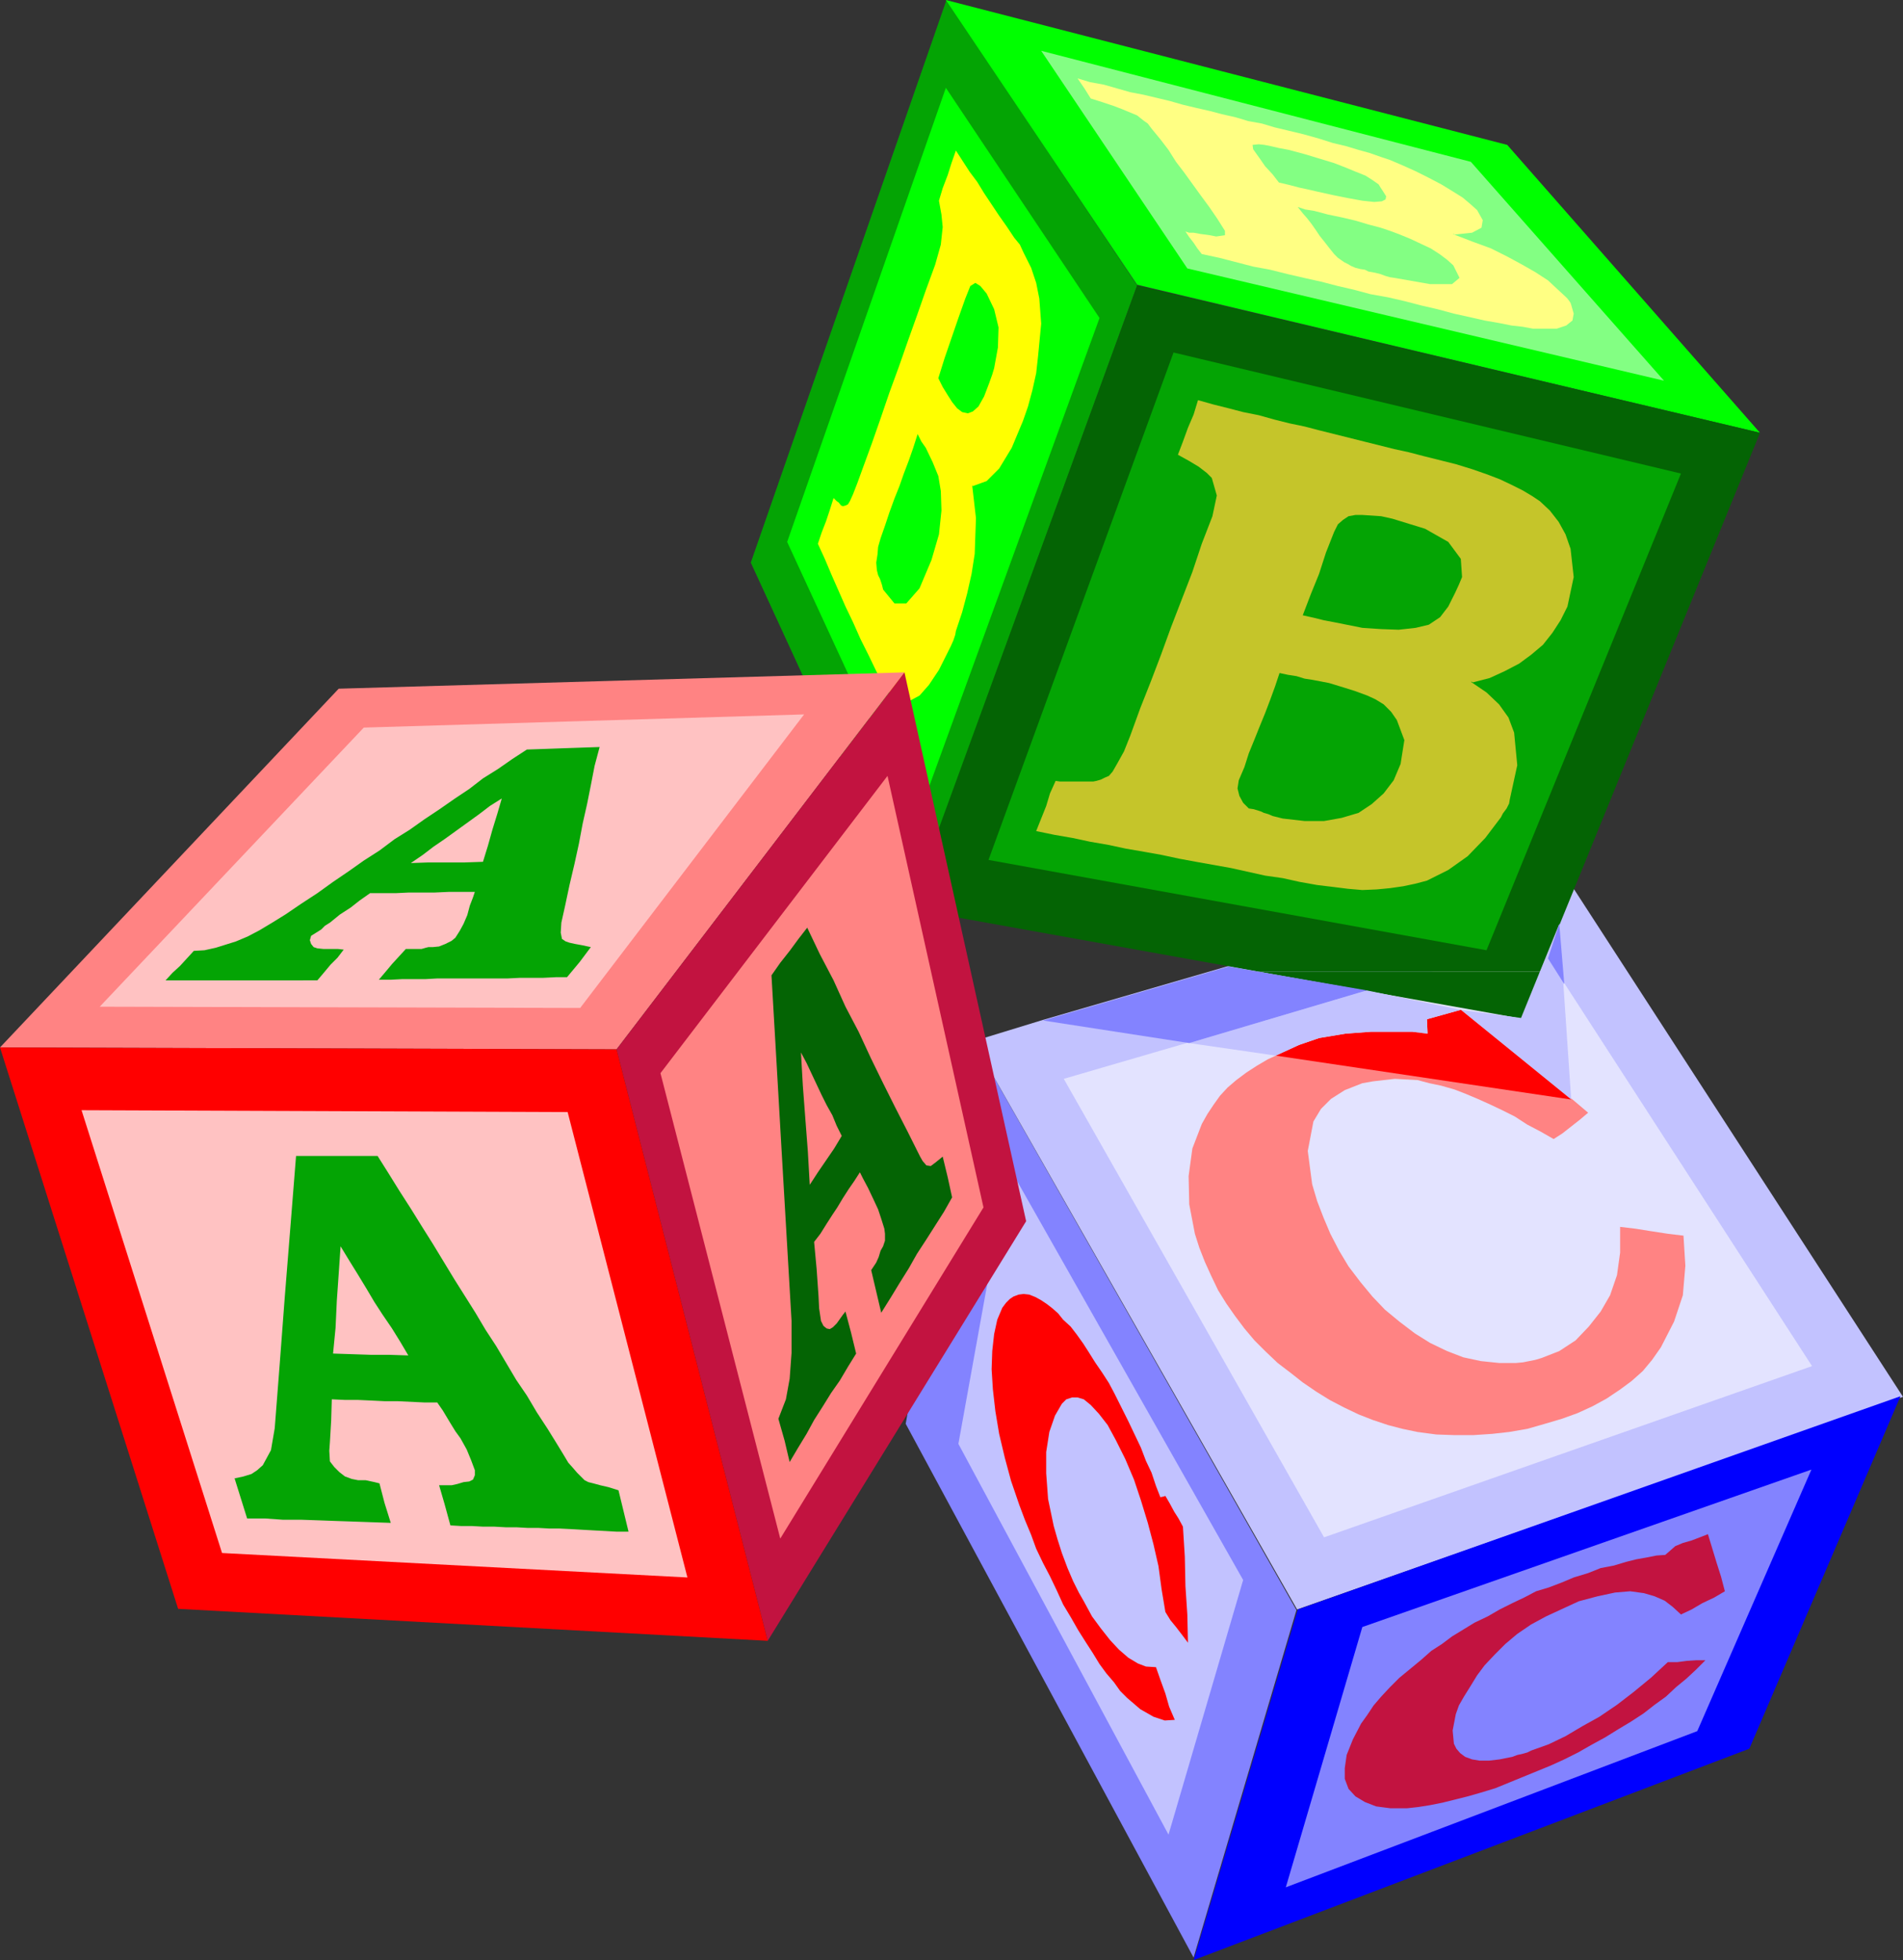 <?xml version="1.0" encoding="UTF-8" standalone="no"?>
<svg
   version="1.0"
   width="129.724mm"
   height="133.622mm"
   id="svg42"
   sodipodi:docname="Blocks 04.wmf"
   xmlns:inkscape="http://www.inkscape.org/namespaces/inkscape"
   xmlns:sodipodi="http://sodipodi.sourceforge.net/DTD/sodipodi-0.dtd"
   xmlns="http://www.w3.org/2000/svg"
   xmlns:svg="http://www.w3.org/2000/svg">
  <rect width="100%" height="100%" fill="#333333" stroke="none"/>
  <sodipodi:namedview
     id="namedview42"
     pagecolor="#ffffff"
     bordercolor="#000000"
     borderopacity="0.25"
     inkscape:showpageshadow="2"
     inkscape:pageopacity="0.0"
     inkscape:pagecheckerboard="0"
     inkscape:deskcolor="#d1d1d1"
     inkscape:document-units="mm" />
  <defs
     id="defs1">
    <pattern
       id="WMFhbasepattern"
       patternUnits="userSpaceOnUse"
       width="6"
       height="6"
       x="0"
       y="0" />
  </defs>
  <path
     style="fill:#8383ff;fill-opacity:1;fill-rule:evenodd;stroke:none"
     d="m 307.524,504.38 -74.174,-137.529 17.453,-98.581 83.224,146.579 z"
     id="path1" />
  <path
     style="fill:#c2c2ff;fill-opacity:1;fill-rule:evenodd;stroke:none"
     d="m 301.06,472.705 -54.136,-100.682 12.928,-71.593 60.438,106.662 z"
     id="path2" />
  <path
     style="fill:#c2c2ff;fill-opacity:1;fill-rule:evenodd;stroke:none"
     d="m 334.188,414.687 -83.385,-146.417 17.938,-5.495 47.834,-13.898 85.648,-24.888 88.072,135.913 z"
     id="path3" />
  <path
     style="fill:#e3e3ff;fill-opacity:1;fill-rule:evenodd;stroke:none"
     d="m 341.137,396.102 -67.064,-118.136 32.158,-9.373 45.894,-13.414 43.794,-12.605 3.07,4.363 4.202,6.626 63.67,98.42 z"
     id="path4" />
  <path
     style="fill:#0000ff;fill-opacity:1;fill-rule:evenodd;stroke:none"
     d="m 334.35,414.687 155.297,-54.947 -38.946,90.824 -143.177,54.462 z"
     id="path5" />
  <path
     style="fill:#8383ff;fill-opacity:1;fill-rule:evenodd;stroke:none"
     d="m 350.995,419.212 115.705,-40.564 -29.411,67.391 -106.009,40.241 z"
     id="path6" />
  <path
     style="fill:#ff0000;fill-opacity:1;fill-rule:evenodd;stroke:none"
     d="m 300.252,385.436 1.131,1.939 1.131,2.101 1.131,1.778 1.131,2.101 0.485,7.757 0.162,7.596 0.485,7.272 0.162,7.272 -1.454,-1.939 -1.616,-2.101 -1.454,-1.778 -1.293,-2.101 -0.97,-5.818 -0.808,-5.98 -1.293,-5.656 -1.454,-5.495 -1.778,-5.818 -1.778,-5.333 -2.262,-5.333 -2.424,-4.848 -2.101,-3.879 -2.262,-2.909 -2.101,-2.263 -1.778,-1.454 -1.616,-0.485 h -1.454 l -1.454,0.485 -1.131,1.131 -1.778,3.071 -1.454,4.202 -0.808,5.171 v 5.495 l 0.485,6.626 1.454,6.949 0.97,3.394 1.131,3.555 1.454,3.879 1.454,3.394 1.454,2.909 1.293,2.263 2.101,3.879 2.262,3.071 2.424,3.071 2.262,2.424 2.424,2.101 2.424,1.454 2.101,0.808 2.586,0.162 1.131,3.232 1.293,3.555 0.97,3.394 1.454,3.394 -2.586,0.162 -2.909,-0.97 -3.394,-1.939 -3.394,-2.909 -1.778,-1.778 -1.616,-2.263 -1.939,-2.263 -1.778,-2.424 -1.778,-2.909 -1.778,-2.747 -1.939,-3.071 -1.939,-3.394 -1.939,-3.232 -1.616,-3.555 -1.778,-3.717 -1.778,-3.394 -1.778,-3.717 -1.293,-3.555 -1.616,-3.879 -1.454,-3.879 -2.101,-6.141 -1.616,-5.98 -1.454,-6.141 -0.97,-5.818 -0.646,-5.656 -0.323,-5.171 0.162,-4.687 0.485,-4.363 0.808,-3.717 1.293,-3.071 0.97,-1.293 0.97,-0.97 0.97,-0.646 1.293,-0.485 1.293,-0.162 1.454,0.162 1.616,0.646 1.454,0.808 1.454,0.97 1.454,1.131 1.454,1.293 1.293,1.616 1.939,1.778 1.616,2.101 1.616,2.263 1.454,2.263 1.616,2.586 1.778,2.586 1.778,2.747 1.454,2.747 1.778,3.555 1.778,3.555 1.616,3.394 1.616,3.394 1.293,3.394 1.454,3.071 1.131,3.394 1.131,2.909 0.808,-0.162 z"
     id="path7" />
  <path
     style="fill:#c21340;fill-opacity:1;fill-rule:evenodd;stroke:none"
     d="m 431.633,398.365 1.939,-0.808 2.262,-0.646 2.101,-0.808 2.101,-0.808 1.131,3.717 1.131,3.717 1.131,3.555 0.97,3.717 -2.747,1.616 -3.07,1.454 -2.747,1.616 -2.747,1.293 -2.101,-1.939 -2.101,-1.616 -2.586,-1.131 -2.747,-0.808 -3.555,-0.485 -3.878,0.323 -4.525,0.97 -4.848,1.293 -4.202,1.939 -4.202,1.939 -3.878,2.101 -3.555,2.424 -3.07,2.586 -2.747,2.747 -2.586,2.747 -1.939,2.586 -1.778,2.909 -1.616,2.586 -1.293,2.263 -0.808,2.263 -0.808,4.202 0.323,3.394 0.646,1.293 0.97,1.131 1.293,0.97 1.778,0.646 1.939,0.323 h 2.424 l 2.747,-0.323 3.232,-0.646 1.293,-0.485 1.454,-0.323 1.131,-0.323 0.97,-0.485 4.525,-1.616 4.363,-2.101 4.363,-2.586 4.363,-2.424 4.525,-3.071 4.202,-3.232 4.525,-3.717 4.363,-4.04 h 2.424 l 2.424,-0.323 2.424,-0.162 h 2.424 l -2.424,2.424 -2.424,2.263 -2.747,2.263 -2.586,2.424 -2.909,2.101 -2.909,2.263 -3.232,2.101 -3.232,1.939 -3.394,2.101 -3.555,1.939 -3.394,1.939 -3.555,1.778 -3.555,1.616 -3.555,1.454 -3.555,1.454 -3.555,1.454 -3.555,1.454 -3.717,1.131 -3.394,0.97 -3.232,0.808 -3.232,0.808 -3.232,0.646 -3.07,0.485 -2.909,0.323 h -4.202 l -3.717,-0.485 -2.909,-1.131 -2.424,-1.454 -1.778,-1.939 -0.97,-2.586 v -2.747 l 0.485,-3.394 1.616,-4.04 2.101,-4.04 1.616,-2.263 1.616,-2.424 1.939,-2.263 2.262,-2.424 2.424,-2.424 2.747,-2.263 2.747,-2.263 2.747,-2.424 2.747,-1.778 2.586,-1.939 2.909,-1.778 2.909,-1.778 3.394,-1.616 3.07,-1.778 3.232,-1.616 3.07,-1.454 3.07,-1.616 3.232,-0.97 3.394,-1.293 3.07,-1.293 3.717,-1.131 3.232,-1.293 3.394,-0.646 3.232,-0.97 2.586,-0.646 2.747,-0.485 2.424,-0.485 2.262,-0.162 1.293,-1.131 z"
     id="path8" />
  <path
     style="fill:#ff8383;fill-opacity:1;fill-rule:evenodd;stroke:none"
     d="m 367.801,262.614 8.565,-2.424 28.603,22.948 4.202,3.555 -2.101,1.778 -2.262,1.778 -2.262,1.778 -2.262,1.454 -3.394,-1.939 -3.394,-1.778 -3.232,-2.101 -3.232,-1.616 -3.07,-1.454 -3.232,-1.454 -3.07,-1.293 -2.909,-1.131 -3.394,-0.97 -3.07,-0.646 -3.07,-0.808 -2.909,-0.162 -2.909,-0.162 -2.909,0.323 -2.747,0.323 -2.747,0.485 -4.525,1.778 -3.555,2.263 -2.586,2.586 -1.939,3.232 -1.454,7.596 1.131,8.565 1.293,4.363 1.616,4.202 1.778,4.202 2.262,4.363 2.424,4.04 3.07,4.04 3.07,3.717 3.232,3.394 3.717,3.071 4.04,3.071 3.878,2.424 4.363,2.101 4.202,1.616 4.525,0.97 4.686,0.485 h 4.363 l 1.778,-0.162 1.616,-0.323 1.616,-0.323 1.616,-0.485 4.525,-1.778 4.202,-2.747 3.394,-3.555 3.07,-3.879 2.424,-4.202 1.778,-5.171 0.808,-5.818 v -6.626 l 4.04,0.485 4.04,0.646 4.202,0.646 4.04,0.485 0.485,7.757 -0.646,7.596 -2.262,6.788 -3.394,6.626 -2.262,3.232 -2.424,2.909 -2.909,2.586 -3.07,2.263 -3.394,2.263 -3.555,1.939 -3.878,1.778 -4.04,1.454 -4.363,1.293 -4.525,1.293 -4.686,0.808 -4.363,0.485 -4.848,0.323 h -4.848 l -4.686,-0.162 -4.848,-0.646 -3.878,-0.808 -3.717,-0.97 -3.878,-1.293 -3.717,-1.454 -3.717,-1.778 -3.717,-1.939 -3.394,-2.101 -3.555,-2.424 -3.07,-2.424 -3.394,-2.586 -3.232,-3.071 -2.747,-2.747 -2.586,-3.071 -2.424,-3.232 -2.262,-3.232 -2.101,-3.394 -1.778,-3.717 -1.616,-3.555 -1.454,-3.717 -1.131,-3.555 -1.454,-7.596 -0.162,-7.272 0.97,-7.111 2.424,-6.303 1.454,-2.586 1.616,-2.424 1.616,-2.263 1.939,-2.101 2.262,-1.939 2.586,-1.939 2.747,-1.778 2.747,-1.616 2.101,-0.97 6.141,-2.747 5.171,-1.778 6.787,-1.131 6.626,-0.485 h 4.686 5.979 l 3.878,0.162 z"
     id="path9" />
  <path
     style="fill:#04a404;fill-opacity:1;fill-rule:evenodd;stroke:none"
     d="M 234.481,234.171 193.435,144.963 243.854,0 292.98,73.532 Z"
     id="path10" />
  <path
     style="fill:#00ff00;fill-opacity:1;fill-rule:evenodd;stroke:none"
     d="M 236.097,211.707 202.808,139.63 243.693,22.625 283.284,81.936 Z"
     id="path11" />
  <path
     style="fill:#00ff00;fill-opacity:1;fill-rule:evenodd;stroke:none"
     d="M 292.98,73.37 243.693,0 l 144.632,37.332 65.125,74.178 z"
     id="path12" />
  <path
     style="fill:#83ff83;fill-opacity:1;fill-rule:evenodd;stroke:none"
     d="M 305.908,69.168 268.256,13.09 378.952,41.695 428.724,98.096 Z"
     id="path13" />
  <path
     style="fill:#046404;fill-opacity:1;fill-rule:evenodd;stroke:none"
     d="M 324.169,250.332 234.32,234.171 292.98,73.532 453.449,111.51 396.889,250.332 Z"
     id="path14" />
  <path
     style="fill:#046404;fill-opacity:1;fill-rule:evenodd;stroke:none"
     d="m 324.169,250.332 67.872,12.121 4.848,-12.121 z"
     id="path15" />
  <path
     style="fill:#04a404;fill-opacity:1;fill-rule:evenodd;stroke:none"
     d="M 302.353,90.824 433.088,122.014 382.992,244.837 254.681,221.565 Z"
     id="path16" />
  <path
     style="fill:#c5c52a;fill-opacity:1;fill-rule:evenodd;stroke:none"
     d="m 308.656,103.106 4.04,1.131 3.878,0.97 3.717,0.97 4.04,0.808 4.04,1.131 3.878,0.97 3.878,0.808 3.717,0.97 3.878,0.97 3.878,0.97 3.878,0.97 3.878,0.97 3.878,0.97 3.717,0.808 3.717,0.97 3.878,0.97 4.525,1.131 4.202,1.293 3.717,1.293 3.394,1.293 3.07,1.454 2.909,1.454 2.424,1.454 1.939,1.293 2.586,2.424 2.262,2.909 1.778,3.232 1.293,3.717 0.808,7.272 -1.616,7.596 -1.778,3.555 -2.101,3.232 -2.424,3.071 -3.07,2.586 -3.07,2.263 -3.717,1.939 -3.878,1.778 -4.363,1.131 -0.162,-0.162 h -0.323 l 4.04,2.747 3.232,3.071 2.424,3.394 1.454,3.879 0.808,8.404 -1.939,8.888 -0.162,0.97 -0.646,1.293 -0.97,1.293 -0.485,0.97 -4.04,5.333 -4.525,4.687 -5.01,3.555 -5.494,2.747 -3.07,0.808 -3.07,0.646 -3.394,0.485 -3.394,0.323 -3.717,0.162 -3.717,-0.323 -3.878,-0.485 -4.04,-0.485 -4.525,-0.808 -4.363,-0.97 -4.525,-0.646 -4.363,-0.97 -4.363,-0.97 -4.525,-0.808 -4.525,-0.808 -4.363,-0.808 -4.525,-0.97 -4.525,-0.808 -4.686,-0.808 -4.525,-0.97 -4.686,-0.808 -4.525,-0.97 -4.686,-0.808 -4.686,-0.97 1.293,-3.232 1.293,-3.232 0.97,-3.232 1.454,-3.232 1.131,0.162 h 1.293 1.131 1.293 1.454 1.131 1.131 1.131 l 0.808,-0.162 1.131,-0.323 0.97,-0.485 1.131,-0.485 0.97,-1.131 1.293,-2.263 1.616,-2.909 1.616,-4.04 2.586,-7.111 2.747,-6.949 2.586,-6.788 2.586,-7.111 2.747,-7.111 2.747,-7.111 2.424,-7.272 2.747,-7.111 1.131,-5.333 -1.293,-4.525 -1.293,-1.293 -2.101,-1.616 -2.424,-1.454 -2.909,-1.616 1.293,-3.394 1.293,-3.555 1.454,-3.394 z"
     id="path17" />
  <path
     style="fill:#ffff00;fill-opacity:1;fill-rule:evenodd;stroke:none"
     d="m 246.278,38.786 1.778,2.747 1.778,2.747 1.939,2.586 1.778,2.909 1.939,2.909 1.939,2.909 1.939,2.747 1.939,2.909 1.454,1.778 0.97,2.101 0.97,1.939 0.97,1.939 1.293,3.879 0.808,4.04 0.485,6.464 -0.808,8.404 -0.485,4.363 -0.97,4.363 -1.131,4.202 -1.293,3.717 -2.909,6.949 -3.232,5.333 -3.232,3.232 -3.555,1.293 v 0 l -0.162,-0.162 0.97,8.404 -0.323,9.212 -0.808,5.171 -1.131,5.01 -1.293,4.848 -1.616,4.848 -0.162,0.97 -0.485,1.454 -0.646,1.454 -0.485,0.97 -2.586,5.171 -2.586,3.879 -2.424,2.747 -2.424,1.293 h -2.262 l -2.262,-1.131 -1.939,-2.586 -2.101,-3.555 -2.101,-4.363 -2.101,-4.202 -1.939,-4.363 -1.939,-4.04 -1.778,-4.04 -1.778,-4.04 -1.778,-4.202 -1.778,-3.879 0.97,-2.909 1.131,-2.909 0.97,-2.909 0.97,-3.071 0.808,0.808 0.485,0.323 0.646,0.808 0.485,0.162 0.646,-0.162 0.646,-0.323 0.485,-0.808 0.808,-1.778 1.131,-2.909 1.293,-3.555 2.424,-6.626 2.262,-6.464 2.262,-6.626 2.424,-6.626 2.262,-6.464 2.424,-6.788 2.262,-6.464 2.424,-6.626 1.454,-5.171 0.485,-4.525 -0.323,-3.232 -0.646,-3.555 0.97,-3.232 1.293,-3.394 0.97,-3.071 z"
     id="path18" />
  <path
     style="fill:#ffff83;fill-opacity:1;fill-rule:evenodd;stroke:none"
     d="m 277.628,20.201 3.232,0.97 3.555,0.646 3.394,0.97 3.394,0.97 3.394,0.646 3.394,0.808 3.394,0.808 3.394,0.97 3.394,0.808 3.555,0.808 3.07,0.808 3.555,0.808 3.232,0.97 3.555,0.646 3.232,0.97 3.394,0.808 4.04,0.97 4.04,1.131 3.555,1.131 3.394,0.808 3.232,0.97 2.909,0.808 2.747,0.97 2.424,0.808 3.394,1.454 3.232,1.454 3.232,1.616 3.394,1.778 2.909,1.778 2.586,1.616 2.101,1.778 1.616,1.454 1.454,2.586 -0.323,1.939 -2.424,1.293 -4.525,0.485 -0.162,-0.162 h -0.323 l 5.01,1.939 4.848,1.778 4.202,2.101 3.878,2.101 3.394,1.939 3.232,2.101 2.424,2.263 2.101,1.939 0.485,0.485 0.485,0.646 0.323,0.485 0.162,0.485 0.646,2.263 -0.323,1.778 -1.616,1.293 -2.424,0.808 h -1.778 -2.101 -2.262 l -2.586,-0.485 -2.909,-0.323 -3.232,-0.646 -3.717,-0.646 -3.555,-0.808 -4.363,-0.97 -4.202,-1.131 -4.202,-0.97 -4.363,-1.131 -4.202,-0.97 -4.525,-0.808 -4.202,-1.131 -4.202,-0.97 -4.363,-1.131 -4.363,-0.97 -4.202,-0.97 -4.525,-1.131 -4.363,-0.808 -4.363,-1.131 -4.363,-1.131 -4.525,-0.97 -1.131,-1.454 -0.97,-1.454 -1.131,-1.454 -0.97,-1.454 0.97,0.323 h 1.131 l 0.97,0.162 0.808,0.162 1.293,0.162 1.131,0.162 0.808,0.162 0.808,0.162 1.131,-0.162 1.131,-0.162 v -1.131 l -1.939,-3.071 -2.101,-3.071 -2.262,-3.071 -2.101,-2.909 -2.101,-2.909 -2.101,-2.747 -1.939,-3.071 -2.101,-2.747 -2.262,-2.747 -0.97,-1.293 -1.131,-0.808 -1.616,-1.293 -1.939,-0.808 -1.939,-0.808 -2.101,-0.808 -2.909,-0.97 -3.07,-0.97 -1.616,-2.586 z"
     id="path19" />
  <path
     style="fill:#ff8383;fill-opacity:1;fill-rule:evenodd;stroke:none"
     d="m 0,269.886 87.264,-92.44 145.763,-4.202 -74.174,97.127 z"
     id="path20" />
  <path
     style="fill:#ffc2c2;fill-opacity:1;fill-rule:evenodd;stroke:none"
     d="m 25.694,259.382 68.034,-71.916 113.443,-3.394 -57.691,75.633 z"
     id="path21" />
  <path
     style="fill:#c21340;fill-opacity:1;fill-rule:evenodd;stroke:none"
     d="m 158.853,270.371 74.174,-97.127 31.35,141.407 -66.579,108.116 z"
     id="path22" />
  <path
     style="fill:#ff8383;fill-opacity:1;fill-rule:evenodd;stroke:none"
     d="m 170.165,276.512 58.499,-76.602 24.725,111.187 -52.358,85.329 z"
     id="path23" />
  <path
     style="fill:#ff0000;fill-opacity:1;fill-rule:evenodd;stroke:none"
     d="m 0,269.886 158.853,0.485 38.946,152.397 -151.904,-8.242 z"
     id="path24" />
  <path
     style="fill:#ffc2c2;fill-opacity:1;fill-rule:evenodd;stroke:none"
     d="M 21.008,286.047 146.248,286.532 177.113,406.445 57.206,400.143 Z"
     id="path25" />
  <path
     style="fill:#046404;fill-opacity:1;fill-rule:evenodd;stroke:none"
     d="m 200.545,365.558 1.939,-5.01 0.97,-5.333 0.485,-6.626 v -8.242 l -1.293,-22.14 -1.293,-22.14 -1.293,-22.464 -1.293,-22.302 2.262,-3.232 2.424,-3.071 2.262,-3.071 2.262,-2.909 3.232,6.788 3.555,6.788 3.07,6.788 3.394,6.464 3.07,6.626 3.232,6.626 3.07,6.141 3.232,6.303 1.293,2.586 1.131,2.263 0.808,1.616 0.646,1.131 0.97,1.131 1.131,0.162 1.293,-0.97 1.778,-1.454 1.293,5.333 1.131,5.171 -2.101,3.717 -2.262,3.555 -2.262,3.555 -2.424,3.717 -2.101,3.717 -2.424,3.879 -2.262,3.717 -2.424,3.879 -1.293,-5.495 -1.293,-5.495 0.646,-0.97 0.646,-0.97 0.646,-1.454 0.485,-1.616 0.646,-1.131 0.485,-1.454 v -1.778 l -0.162,-1.293 -0.808,-2.586 -0.808,-2.424 -1.131,-2.424 -1.454,-3.071 -1.293,-2.424 -0.808,-1.616 -1.454,2.263 -1.454,2.101 -1.454,2.263 -1.454,2.424 -1.293,1.939 -1.454,2.263 -1.616,2.586 -1.616,2.101 0.646,6.949 0.485,6.949 0.162,3.232 0.485,3.232 0.646,1.293 0.808,0.646 0.808,0.162 0.808,-0.485 0.97,-0.97 0.808,-1.131 0.808,-1.131 0.646,-0.808 1.454,5.495 1.293,5.333 -2.101,3.394 -2.101,3.555 -2.262,3.232 -2.101,3.394 -2.262,3.555 -1.939,3.555 -2.262,3.717 -2.101,3.555 -1.293,-5.495 z"
     id="path26" />
  <path
     style="fill:#04a404;fill-opacity:1;fill-rule:evenodd;stroke:none"
     d="m 60.438,380.911 2.262,-0.485 2.101,-0.646 1.454,-0.97 1.454,-1.293 2.101,-3.879 0.97,-5.656 1.293,-16.646 1.293,-17.131 1.454,-18.1 1.454,-18.262 h 2.586 2.586 2.586 2.586 2.747 2.586 2.586 2.747 l 2.747,4.363 2.909,4.687 2.909,4.525 2.909,4.687 2.747,4.363 2.747,4.525 2.747,4.525 2.747,4.363 2.747,4.363 2.586,4.363 2.747,4.202 2.586,4.363 2.586,4.363 2.747,4.04 2.586,4.363 2.747,4.202 2.101,3.394 1.778,2.909 1.454,2.424 1.293,1.454 0.97,1.131 0.97,0.97 0.97,0.97 0.97,0.485 1.293,0.323 1.778,0.485 2.101,0.485 2.586,0.808 1.293,5.333 1.293,5.333 h -3.07 l -2.747,-0.162 -3.07,-0.162 -2.909,-0.162 -2.747,-0.162 -3.232,-0.162 h -2.586 l -2.909,-0.162 h -2.747 l -2.909,-0.162 h -2.747 l -2.909,-0.162 h -2.909 l -2.909,-0.162 h -2.747 l -2.747,-0.162 -1.454,-5.333 -1.454,-5.01 h 1.454 1.778 l 1.454,-0.323 1.616,-0.485 1.454,-0.162 0.97,-0.485 0.485,-1.131 v -1.293 l -0.97,-2.586 -1.131,-2.747 -0.808,-1.454 -0.808,-1.454 -1.293,-1.778 -1.293,-2.101 -1.939,-3.232 -1.454,-2.101 h -3.394 l -3.394,-0.162 -3.394,-0.162 h -3.394 l -3.232,-0.162 -3.555,-0.162 H 88.88 l -3.394,-0.162 -0.162,5.495 -0.323,5.495 -0.162,2.263 0.162,2.747 1.131,1.454 1.293,1.293 1.454,1.131 1.778,0.646 1.616,0.323 h 1.939 l 2.262,0.485 1.293,0.323 1.293,5.01 1.616,5.171 -4.686,-0.162 -4.525,-0.162 -4.848,-0.162 -4.363,-0.162 -4.686,-0.162 h -4.686 l -4.525,-0.323 h -4.686 l -1.616,-5.171 z"
     id="path27" />
  <path
     style="fill:#04a404;fill-opacity:1;fill-rule:evenodd;stroke:none"
     d="m 49.934,244.998 2.747,-0.162 2.909,-0.646 2.586,-0.808 2.586,-0.808 3.07,-1.293 3.07,-1.616 3.232,-1.939 3.394,-2.101 4.04,-2.747 4.202,-2.747 4.04,-2.909 4.04,-2.747 3.878,-2.747 4.04,-2.586 3.878,-2.909 3.878,-2.424 3.878,-2.747 3.878,-2.586 3.717,-2.586 3.878,-2.586 3.555,-2.747 3.878,-2.424 3.717,-2.586 3.717,-2.424 4.686,-0.162 4.525,-0.162 4.686,-0.162 4.848,-0.162 -1.293,4.848 -0.97,5.01 -0.97,4.848 -1.131,5.01 -0.97,5.171 -1.131,5.171 -1.293,5.495 -1.131,5.333 -0.97,4.363 -0.162,2.586 0.323,1.616 0.97,0.646 0.97,0.323 1.454,0.323 1.778,0.323 2.262,0.485 -1.454,1.939 -1.454,1.939 -1.616,1.939 -1.616,1.939 h -2.909 l -3.232,0.162 h -3.07 -2.909 l -3.232,0.162 h -2.909 -3.07 -2.909 -3.232 -2.909 -3.07 l -2.909,0.162 h -3.07 -2.909 l -3.07,0.162 h -3.07 l 1.778,-2.101 1.616,-1.939 1.778,-1.939 1.778,-1.939 h 1.293 1.778 0.97 l 1.131,-0.323 0.646,-0.162 h 1.131 l 1.616,-0.162 1.616,-0.646 1.616,-0.808 0.97,-0.808 1.131,-1.778 0.97,-1.778 0.97,-2.263 0.646,-2.424 0.808,-2.101 0.485,-1.454 h -3.555 -3.232 l -3.555,0.162 h -3.232 -3.394 l -3.394,0.162 h -3.394 -3.232 l -2.747,1.939 -2.262,1.778 -2.747,1.778 -2.586,2.101 -1.293,0.808 -0.97,0.97 -1.293,0.808 -1.293,0.808 -0.323,1.131 0.323,0.97 0.646,0.808 0.97,0.323 1.616,0.162 h 1.939 1.778 l 1.454,0.162 -1.616,2.101 -1.778,1.778 -1.616,1.939 -1.778,2.101 H 76.76 71.75 66.902 61.893 57.206 52.197 47.51 42.662 l 1.778,-1.939 1.939,-1.778 1.778,-1.939 z"
     id="path28" />
  <path
     style="fill:#c2c2ff;fill-opacity:1;fill-rule:evenodd;stroke:none"
     d="m 376.366,260.19 15.514,2.101 9.858,-24.241 3.07,45.25 z"
     id="path29" />
  <path
     style="fill:#8383ff;fill-opacity:1;fill-rule:evenodd;stroke:none"
     d="m 398.828,246.938 2.909,-8.888 1.293,15.514 z"
     id="path30" />
  <path
     style="fill:#ff0000;fill-opacity:1;fill-rule:evenodd;stroke:none"
     d="m 376.366,260.19 28.442,23.11 -76.114,-11.313 5.979,-2.747 5.171,-1.778 6.787,-1.131 6.464,-0.485 h 5.01 5.818 l 3.878,0.485 -0.162,-3.717 z"
     id="path31" />
  <path
     style="fill:#c2c2ff;fill-opacity:1;fill-rule:evenodd;stroke:none"
     d="m 352.126,255.18 24.24,5.01 -8.726,2.424 0.162,3.717 -3.878,-0.485 h -5.818 -5.01 l -6.464,0.485 -6.787,1.131 -5.171,1.778 -5.979,2.747 -22.301,-3.232 z"
     id="path32" />
  <path
     style="fill:#8383ff;fill-opacity:1;fill-rule:evenodd;stroke:none"
     d="M 316.574,249.039 352.126,255.18 306.393,268.755 268.74,262.937 Z"
     id="path33" />
  <path
     style="fill:#ffc2c2;fill-opacity:1;fill-rule:evenodd;stroke:none"
     d="m 85.81,348.751 4.848,0.162 4.848,0.162 h 4.686 l 5.01,0.162 -2.101,-3.555 -2.101,-3.394 -2.424,-3.555 -2.101,-3.232 -2.101,-3.555 -2.262,-3.717 -2.101,-3.394 -2.262,-3.717 -0.485,7.111 -0.485,6.949 -0.323,6.949 z"
     id="path34" />
  <path
     style="fill:#ffc2c2;fill-opacity:1;fill-rule:evenodd;stroke:none"
     d="m 105.848,222.373 4.525,-0.162 h 4.848 4.525 l 4.686,-0.162 1.293,-4.202 1.131,-4.04 1.293,-4.202 1.131,-3.879 -3.07,1.939 -2.747,2.101 -2.909,2.101 -2.909,2.101 -2.909,2.101 -3.07,2.101 -2.747,2.101 z"
     id="path35" />
  <path
     style="fill:#ff8383;fill-opacity:1;fill-rule:evenodd;stroke:none"
     d="m 208.625,305.278 2.101,-3.232 2.101,-3.071 2.101,-3.071 1.939,-3.232 -1.293,-2.586 -1.131,-2.747 -1.454,-2.586 -1.293,-2.586 -1.293,-2.747 -1.293,-2.747 -1.293,-2.747 -1.454,-2.747 0.485,8.565 0.646,8.565 0.646,8.404 z"
     id="path36" />
  <path
     style="fill:#04a404;fill-opacity:1;fill-rule:evenodd;stroke:none"
     d="m 329.664,173.406 -1.131,3.394 -1.293,3.555 -1.293,3.394 -1.454,3.555 -1.293,3.232 -1.454,3.555 -1.131,3.555 -1.454,3.394 -0.323,2.101 0.485,1.939 0.97,1.778 1.454,1.454 1.131,0.162 1.131,0.323 0.97,0.323 0.646,0.323 1.131,0.323 1.131,0.485 1.293,0.323 1.293,0.323 5.656,0.646 h 5.01 l 4.525,-0.808 4.363,-1.293 3.394,-2.263 3.07,-2.747 2.586,-3.394 1.778,-4.202 0.97,-6.141 -1.939,-5.171 -1.454,-2.101 -1.939,-1.939 -2.101,-1.293 -2.101,-0.97 -3.07,-1.131 -3.07,-0.97 -3.717,-1.131 -4.202,-0.808 -2.101,-0.323 -2.101,-0.646 -2.101,-0.323 z"
     id="path37" />
  <path
     style="fill:#04a404;fill-opacity:1;fill-rule:evenodd;stroke:none"
     d="m 335.643,158.538 2.909,0.646 2.586,0.646 2.586,0.485 2.424,0.485 4.848,0.97 4.848,0.323 4.525,0.162 4.363,-0.485 3.394,-0.808 2.909,-1.939 2.101,-2.747 1.778,-3.555 0.97,-2.101 0.808,-1.939 -0.323,-4.687 -3.232,-4.363 -5.979,-3.394 -8.403,-2.586 -2.909,-0.646 -2.424,-0.162 -2.424,-0.162 h -1.778 l -1.778,0.323 -1.454,0.97 -1.293,1.131 -0.97,1.939 -2.101,5.333 -1.778,5.495 -2.101,5.171 z"
     id="path38" />
  <path
     style="fill:#00ff00;fill-opacity:1;fill-rule:evenodd;stroke:none"
     d="m 241.753,97.45 1.131,2.263 1.293,2.101 1.131,1.778 1.293,1.616 1.293,0.97 1.454,0.323 1.293,-0.485 1.454,-1.293 1.454,-2.586 1.293,-3.394 0.808,-2.263 0.485,-1.616 0.97,-5.333 0.162,-5.171 -1.131,-4.687 -1.939,-4.04 -1.616,-1.939 -1.293,-0.808 -1.293,0.808 -1.293,3.232 -1.778,5.01 -1.778,5.171 -1.778,5.171 z"
     id="path39" />
  <path
     style="fill:#00ff00;fill-opacity:1;fill-rule:evenodd;stroke:none"
     d="m 236.421,111.833 -1.131,3.555 -1.131,3.232 -1.293,3.394 -1.131,3.232 -1.293,3.232 -1.293,3.555 -1.131,3.394 -1.131,3.232 -0.646,2.263 -0.162,1.939 -0.323,2.101 0.162,1.939 0.323,1.293 0.485,0.97 0.485,1.454 0.323,1.293 2.909,3.555 h 3.07 l 3.394,-3.879 3.07,-7.272 1.939,-6.626 0.646,-6.141 -0.162,-5.01 -0.646,-3.879 -1.454,-3.555 -1.778,-3.717 -1.131,-1.616 z"
     id="path40" />
  <path
     style="fill:#83ff83;fill-opacity:1;fill-rule:evenodd;stroke:none"
     d="m 329.502,47.028 2.747,0.646 2.424,0.646 2.262,0.485 2.101,0.485 4.363,0.97 4.04,0.808 3.555,0.646 3.07,0.323 1.939,-0.162 0.97,-0.485 0.162,-0.808 -0.808,-1.293 -0.646,-0.97 -0.485,-0.808 -1.616,-1.131 -1.778,-1.131 -2.424,-0.97 -2.747,-1.131 -2.909,-1.131 -3.717,-1.131 -3.717,-1.131 -4.202,-1.131 -2.586,-0.485 -2.101,-0.485 -1.616,-0.323 -1.454,-0.162 -1.616,0.162 0.162,1.131 1.616,2.263 1.454,2.101 1.939,2.101 z"
     id="path41" />
  <path
     style="fill:#83ff83;fill-opacity:1;fill-rule:evenodd;stroke:none"
     d="m 334.35,53.331 1.293,1.616 1.131,1.293 1.131,1.454 1.131,1.616 0.97,1.454 1.293,1.616 1.131,1.454 1.293,1.616 0.97,0.97 1.616,1.131 0.97,0.485 0.808,0.485 1.131,0.485 1.293,0.323 1.131,0.162 0.97,0.485 0.97,0.162 0.808,0.162 1.293,0.323 1.293,0.485 1.131,0.323 1.131,0.162 9.211,1.616 h 5.656 l 1.939,-1.616 -1.616,-3.232 -1.616,-1.454 -1.939,-1.454 -2.262,-1.454 -2.424,-1.131 -2.747,-1.293 -2.747,-1.131 -2.586,-0.97 -2.424,-0.808 -3.07,-0.808 -3.232,-0.97 -3.394,-0.808 -3.878,-0.808 -1.778,-0.485 -1.939,-0.485 -2.101,-0.323 z"
     id="path42" />
</svg>
